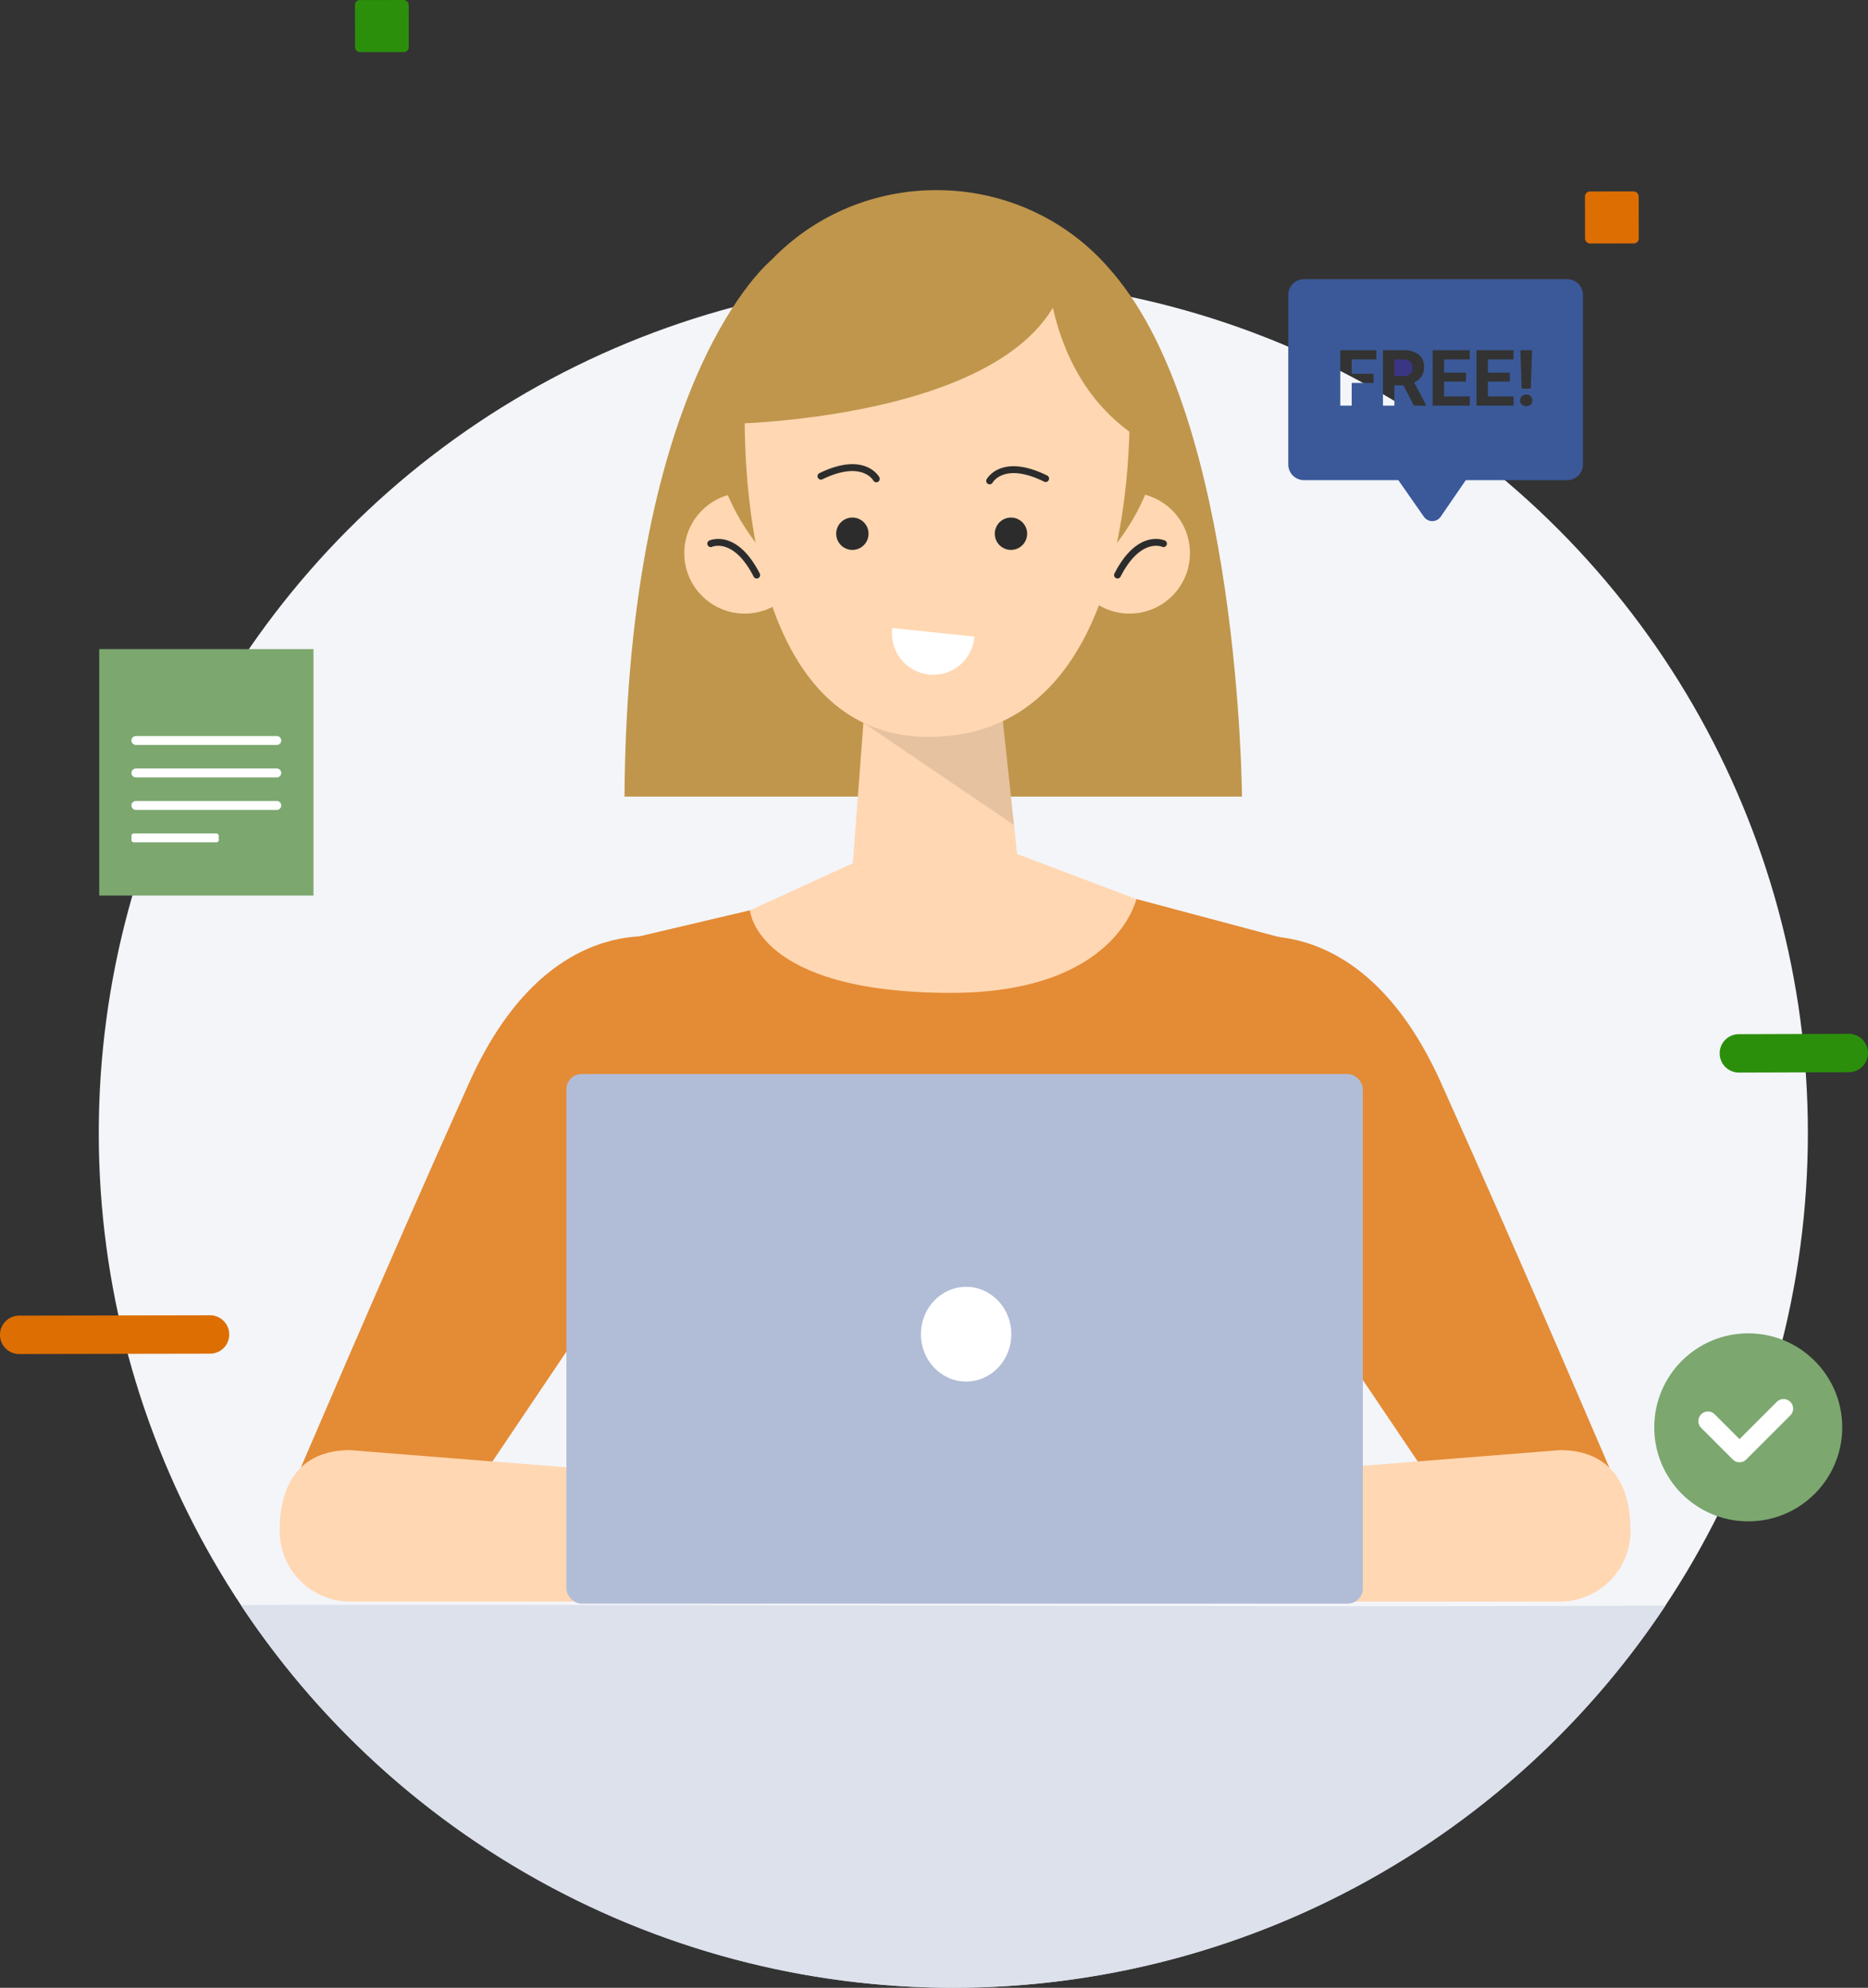 <svg xmlns="http://www.w3.org/2000/svg" width="433.925" height="461.646" viewBox="0 0 433.925 461.646">
  <rect x="0" y="0" width="433.925" height="461.646" fill="#333333" stroke="none"/>
  <g id="Group_2769" data-name="Group 2769" transform="translate(3208 -3313)">
    <circle id="Ellipse_239" data-name="Ellipse 239" cx="198.508" cy="198.508" r="198.508" transform="translate(-3185.057 3377.63)" fill="#f3f5f9"/>
    <path id="Path_5916" data-name="Path 5916" d="M986.009,251.259l-25.533.081a4.458,4.458,0,0,1-4.466-4.455h0a4.455,4.455,0,0,1,4.452-4.463L986,242.341a4.461,4.461,0,0,1,4.466,4.452h0A4.462,4.462,0,0,1,986.009,251.259Z" transform="translate(-3764.539 3310.752)" fill="#2b8f0c"/>
    <path id="Path_5917" data-name="Path 5917" d="M856.05,275.6l-44.331.081a4.458,4.458,0,0,1-4.466-4.453h0a4.457,4.457,0,0,1,4.452-4.466l44.331-.081a4.462,4.462,0,0,1,4.469,4.452h0A4.46,4.46,0,0,1,856.05,275.6Z" transform="translate(-4015.254 3351.782)" fill="#dd6e02"/>
    <rect id="Rectangle_1684" data-name="Rectangle 1684" width="12.478" height="12.084" rx="1.133" transform="translate(-2839.822 3357.469) rotate(-0.079)" fill="#dd6e02"/>
    <rect id="Rectangle_1685" data-name="Rectangle 1685" width="12.478" height="12.084" rx="1.133" transform="translate(-3125.543 3313.017) rotate(-0.077)" fill="#2b8f0c"/>
    <g id="Group_2763" data-name="Group 2763" transform="translate(-3143.025 3357.155)">
      <path id="Path_5920" data-name="Path 5920" d="M893.547,202.426s-33.489,26.758-34.16,124.632h143.437s-.485-87.447-29.984-121.607Z" transform="translate(-779.298 -186.215)" fill="#c0964c"/>
      <path id="Path_5921" data-name="Path 5921" d="M885.143,244.881,881.167,297.9h40.849l-5.759-53.608Z" transform="translate(-749.042 -128.059)" fill="#ffd7b2"/>
      <path id="Path_5922" data-name="Path 5922" d="M882.615,251.755,917.6,275.514l-3.354-31.223Z" transform="translate(-747.03 -128.059)" opacity="0.1" style="mix-blend-mode: darken;isolation: isolate"/>
      <circle id="Ellipse_240" data-name="Ellipse 240" cx="14.038" cy="14.038" r="14.038" transform="translate(93.974 70.272)" fill="#ffd7b2"/>
      <g id="Group_2758" data-name="Group 2758" transform="translate(99.31 81.008)">
        <path id="Path_5923" data-name="Path 5923" d="M878.923,238.733a.793.793,0,0,1-.707-.432c-4.6-8.983-9.471-7.007-9.671-6.921a.795.795,0,0,1-.65-1.45c.263-.117,6.412-2.75,11.736,7.645a.794.794,0,0,1-.344,1.07A.783.783,0,0,1,878.923,238.733Z" transform="translate(-867.432 -229.547)" fill="#2c2c2c"/>
      </g>
      <circle id="Ellipse_241" data-name="Ellipse 241" cx="14.038" cy="14.038" r="14.038" transform="translate(183.37 70.272)" fill="#ffd7b2"/>
      <g id="Group_2759" data-name="Group 2759" transform="translate(193.822 81.006)">
        <path id="Path_5924" data-name="Path 5924" d="M907.786,238.734a.775.775,0,0,1-.361-.088.794.794,0,0,1-.346-1.07c5.33-10.4,11.475-7.762,11.738-7.645a.795.795,0,0,1-.65,1.45c-.222-.093-5.082-2.038-9.674,6.921A.791.791,0,0,1,907.786,238.734Z" transform="translate(-906.991 -229.547)" fill="#2c2c2c"/>
      </g>
      <ellipse id="Ellipse_242" data-name="Ellipse 242" cx="52.472" cy="51.168" rx="52.472" ry="51.168" transform="translate(100.077 0)" fill="#c0964c"/>
      <path id="Path_5925" data-name="Path 5925" d="M871.268,235.347s-5.533,81.53,42.531,81.53c51.983,0,46.533-81.53,46.533-81.53s-.294-35.574-44.933-35.574C874.479,199.773,871.268,235.347,871.268,235.347Z" transform="translate(-763.063 -189.901)" fill="#ffd7b2"/>
      <path id="Path_5926" data-name="Path 5926" d="M887.484,231.223a3.756,3.756,0,1,1-3.756-3.753A3.756,3.756,0,0,1,887.484,231.223Z" transform="translate(-750.701 -151.426)" fill="#2c2c2c"/>
      <path id="Path_5927" data-name="Path 5927" d="M902.9,231.223a3.755,3.755,0,1,1-3.756-3.753A3.755,3.755,0,0,1,902.9,231.223Z" transform="translate(-729.278 -151.426)" fill="#2c2c2c"/>
      <path id="Path_5928" data-name="Path 5928" d="M869.048,247.708s78.412-.662,80.2-39.576c0,0-25.315-18.513-51.247-7.179S869.048,247.708,869.048,247.708Z" transform="translate(-765.878 -193.364)" fill="#c0964c"/>
      <path id="Path_5929" data-name="Path 5929" d="M900.415,199.456s-3.022,35.859,24.936,50.413C925.351,249.869,929.508,216.1,900.415,199.456Z" transform="translate(-722.436 -190.341)" fill="#c0964c"/>
      <path id="Path_5930" data-name="Path 5930" d="M893.185,267.163l-37.149,8.761s15.443,96.373,25.447,150.053H987.03s26.773-101.649,38.609-150.053l-42.689-11.37Z" transform="translate(-783.953 -99.911)" fill="#e48b35"/>
      <path id="Path_5931" data-name="Path 5931" d="M915.306,257.284l-43.721,19.978s1.335,19.106,46.524,19.18c38.5.062,43.241-21.789,43.241-21.789Z" transform="translate(-762.353 -110.01)" fill="#ffd7b2"/>
      <path id="Path_5932" data-name="Path 5932" d="M921.587,269.049s29.387-9.435,48.507,33.023,42.4,97.083,42.4,97.083l-39.38,3.426-56.926-84.535Z" transform="translate(-700.397 -94.907)" fill="#e48b35"/>
      <path id="Path_5933" data-name="Path 5933" d="M1024.653,353.29h-127.8V328.278l127.8-10.156c9.041,0,16.368,4.864,16.368,18.8h0A16.366,16.366,0,0,1,1024.653,353.29Z" transform="translate(-727.252 -25.497)" fill="#ffd7b2"/>
      <path id="Path_5934" data-name="Path 5934" d="M917.471,269.049s-29.387-9.435-48.507,33.023-42.4,97.083-42.4,97.083l39.383,3.426,56.924-84.535Z" transform="translate(-824.891 -94.907)" fill="#e48b35"/>
      <path id="Path_5935" data-name="Path 5935" d="M842.233,353.29h127.8V328.278l-127.8-10.156c-9.041,0-16.368,4.864-16.368,18.8h0A16.367,16.367,0,0,0,842.233,353.29Z" transform="translate(-825.865 -25.497)" fill="#ffd7b2"/>
      <rect id="Rectangle_1686" data-name="Rectangle 1686" width="185.01" height="122.989" rx="3.514" transform="translate(66.598 205.278)" fill="#b1bdd6"/>
      <ellipse id="Ellipse_243" data-name="Ellipse 243" cx="10.5" cy="11" rx="10.5" ry="11" transform="translate(148.95 254.701)" fill="#fff"/>
      <g id="Group_2761" data-name="Group 2761" transform="translate(164.117 64.124)">
        <path id="Path_5937" data-name="Path 5937" d="M895.351,226.684a.764.764,0,0,1-.385-.1.793.793,0,0,1-.311-1.075c.136-.248,3.476-6.049,13.977-.913a.8.8,0,1,1-.7,1.429c-9.064-4.434-11.776.064-11.886.258A.8.8,0,0,1,895.351,226.684Z" transform="translate(-894.558 -222.481)" fill="#2c2c2c"/>
      </g>
      <g id="Group_2762" data-name="Group 2762" transform="translate(124.863 63.648)">
        <path id="Path_5938" data-name="Path 5938" d="M891.854,226.488a.8.8,0,0,1-.693-.409c-.117-.2-2.836-4.68-11.888-.256a.8.8,0,0,1-.7-1.429c10.51-5.132,13.84.662,13.979.913a.8.8,0,0,1-.7,1.18Z" transform="translate(-878.128 -222.281)" fill="#2c2c2c"/>
      </g>
      <path id="Path_5906" data-name="Path 5906" d="M904.547,240.194c-.012.15-.029.3-.048.452a9.589,9.589,0,1,1-19.022-2.439Z" transform="translate(-743.165 -136.512)" fill="#fff"/>
    </g>
    <path id="Path_5939" data-name="Path 5939" d="M364.047,308.988a198.556,198.556,0,0,1-330.979-.1C100.867,308.565,291.137,309.536,364.047,308.988Z" transform="translate(-3185.138 3376.867)" fill="#d8deea" opacity="0.84"/>
    <g id="Group_2766" data-name="Group 2766" transform="translate(-2908.741 3377.839)">
      <path id="Path_5940" data-name="Path 5940" d="M1149.009,104.334h-61.132a3.656,3.656,0,0,0-3.657,3.655v39.364a3.656,3.656,0,0,0,3.657,3.657h21.909l5.941,8.5a2.373,2.373,0,0,0,3.9-.015l5.83-8.487h23.551a3.656,3.656,0,0,0,3.656-3.657V107.989A3.656,3.656,0,0,0,1149.009,104.334Zm-44.329,18.641h-5.726V126.3h5.089v2.138h-5.089v5.258H1096.3V120.828h8.377Zm11.557,10.719h-2.846l-2.413-4.709h-2.111v4.709h-2.651V120.828H1111a5.405,5.405,0,0,1,3.516,1.016,3.51,3.51,0,0,1,1.238,2.873,3.958,3.958,0,0,1-.57,2.2,3.886,3.886,0,0,1-1.728,1.4l2.784,5.258Zm24.616-12.866-.3,8.917h-2.12l-.3-8.917Zm-14.464,12.866h-8.624V120.828h8.606v2.147h-5.955v3.066h5.089v2.076h-5.089v3.447h5.973Zm10.179,0h-8.624V120.828h8.606v2.147h-5.955v3.066h5.089v2.076h-5.089v3.447h5.973Zm3.963-.238a1.6,1.6,0,0,1-2.067,0,1.281,1.281,0,0,1-.394-.964,1.3,1.3,0,0,1,.394-.968,1.409,1.409,0,0,1,1.03-.385,1.43,1.43,0,0,1,1.038.38,1.387,1.387,0,0,1,0,1.936Z" transform="translate(-1084.22 -104.334)" fill="#3b5999"/>
      <path id="Path_5941" data-name="Path 5941" d="M1102.694,116.7h-2.13v3.862h2.138a2.186,2.186,0,0,0,1.546-.508,1.813,1.813,0,0,0,.549-1.4,1.947,1.947,0,0,0-.517-1.431A2.152,2.152,0,0,0,1102.694,116.7Z" transform="translate(-1075.917 -98.055)" fill="#3a3684"/>
    </g>
    <g id="Group_2767" data-name="Group 2767" transform="translate(-2823.727 3622.658)">
      <circle id="Ellipse_235" data-name="Ellipse 235" cx="21.833" cy="21.833" r="21.833" fill="#7ca76f"/>
      <g id="Group_2740" data-name="Group 2740" transform="translate(10.24 15.269)">
        <path id="Path_5907" data-name="Path 5907" d="M479.673,238.211a2.221,2.221,0,0,1-1.575-.653l-7.342-7.34a2.226,2.226,0,0,1,3.148-3.148l5.768,5.767,8.645-8.645a2.226,2.226,0,1,1,3.148,3.148l-10.22,10.218A2.218,2.218,0,0,1,479.673,238.211Z" transform="translate(-470.104 -223.538)" fill="#fff"/>
      </g>
    </g>
    <g id="Group_2768" data-name="Group 2768" transform="translate(-3184.95 3463.751)">
      <rect id="Rectangle_1680" data-name="Rectangle 1680" width="49.769" height="57.24" fill="#7ca76f"/>
      <g id="Group_2744" data-name="Group 2744" transform="translate(7.484 20.183)">
        <path id="Path_5911" data-name="Path 5911" d="M399.8,272.285H367.073a1.037,1.037,0,0,1-1.036-1.036h0a1.037,1.037,0,0,1,1.036-1.038H399.8a1.038,1.038,0,0,1,1.036,1.038h0A1.038,1.038,0,0,1,399.8,272.285Z" transform="translate(-366.037 -270.211)" fill="#fff"/>
        <path id="Path_5912" data-name="Path 5912" d="M399.8,277.314H367.073a1.036,1.036,0,0,1-1.036-1.036h0a1.036,1.036,0,0,1,1.036-1.036H399.8a1.037,1.037,0,0,1,1.036,1.036h0A1.037,1.037,0,0,1,399.8,277.314Z" transform="translate(-366.037 -267.697)" fill="#fff"/>
        <path id="Path_5913" data-name="Path 5913" d="M399.8,282.343H367.073a1.036,1.036,0,0,1-1.036-1.036h0a1.037,1.037,0,0,1,1.036-1.036H399.8a1.038,1.038,0,0,1,1.036,1.036h0A1.037,1.037,0,0,1,399.8,282.343Z" transform="translate(-366.037 -265.184)" fill="#fff"/>
        <rect id="Rectangle_1681" data-name="Rectangle 1681" width="20.279" height="2.073" rx="0.527" transform="translate(0 22.629)" fill="#fff"/>
      </g>
    </g>
  </g>
</svg>
